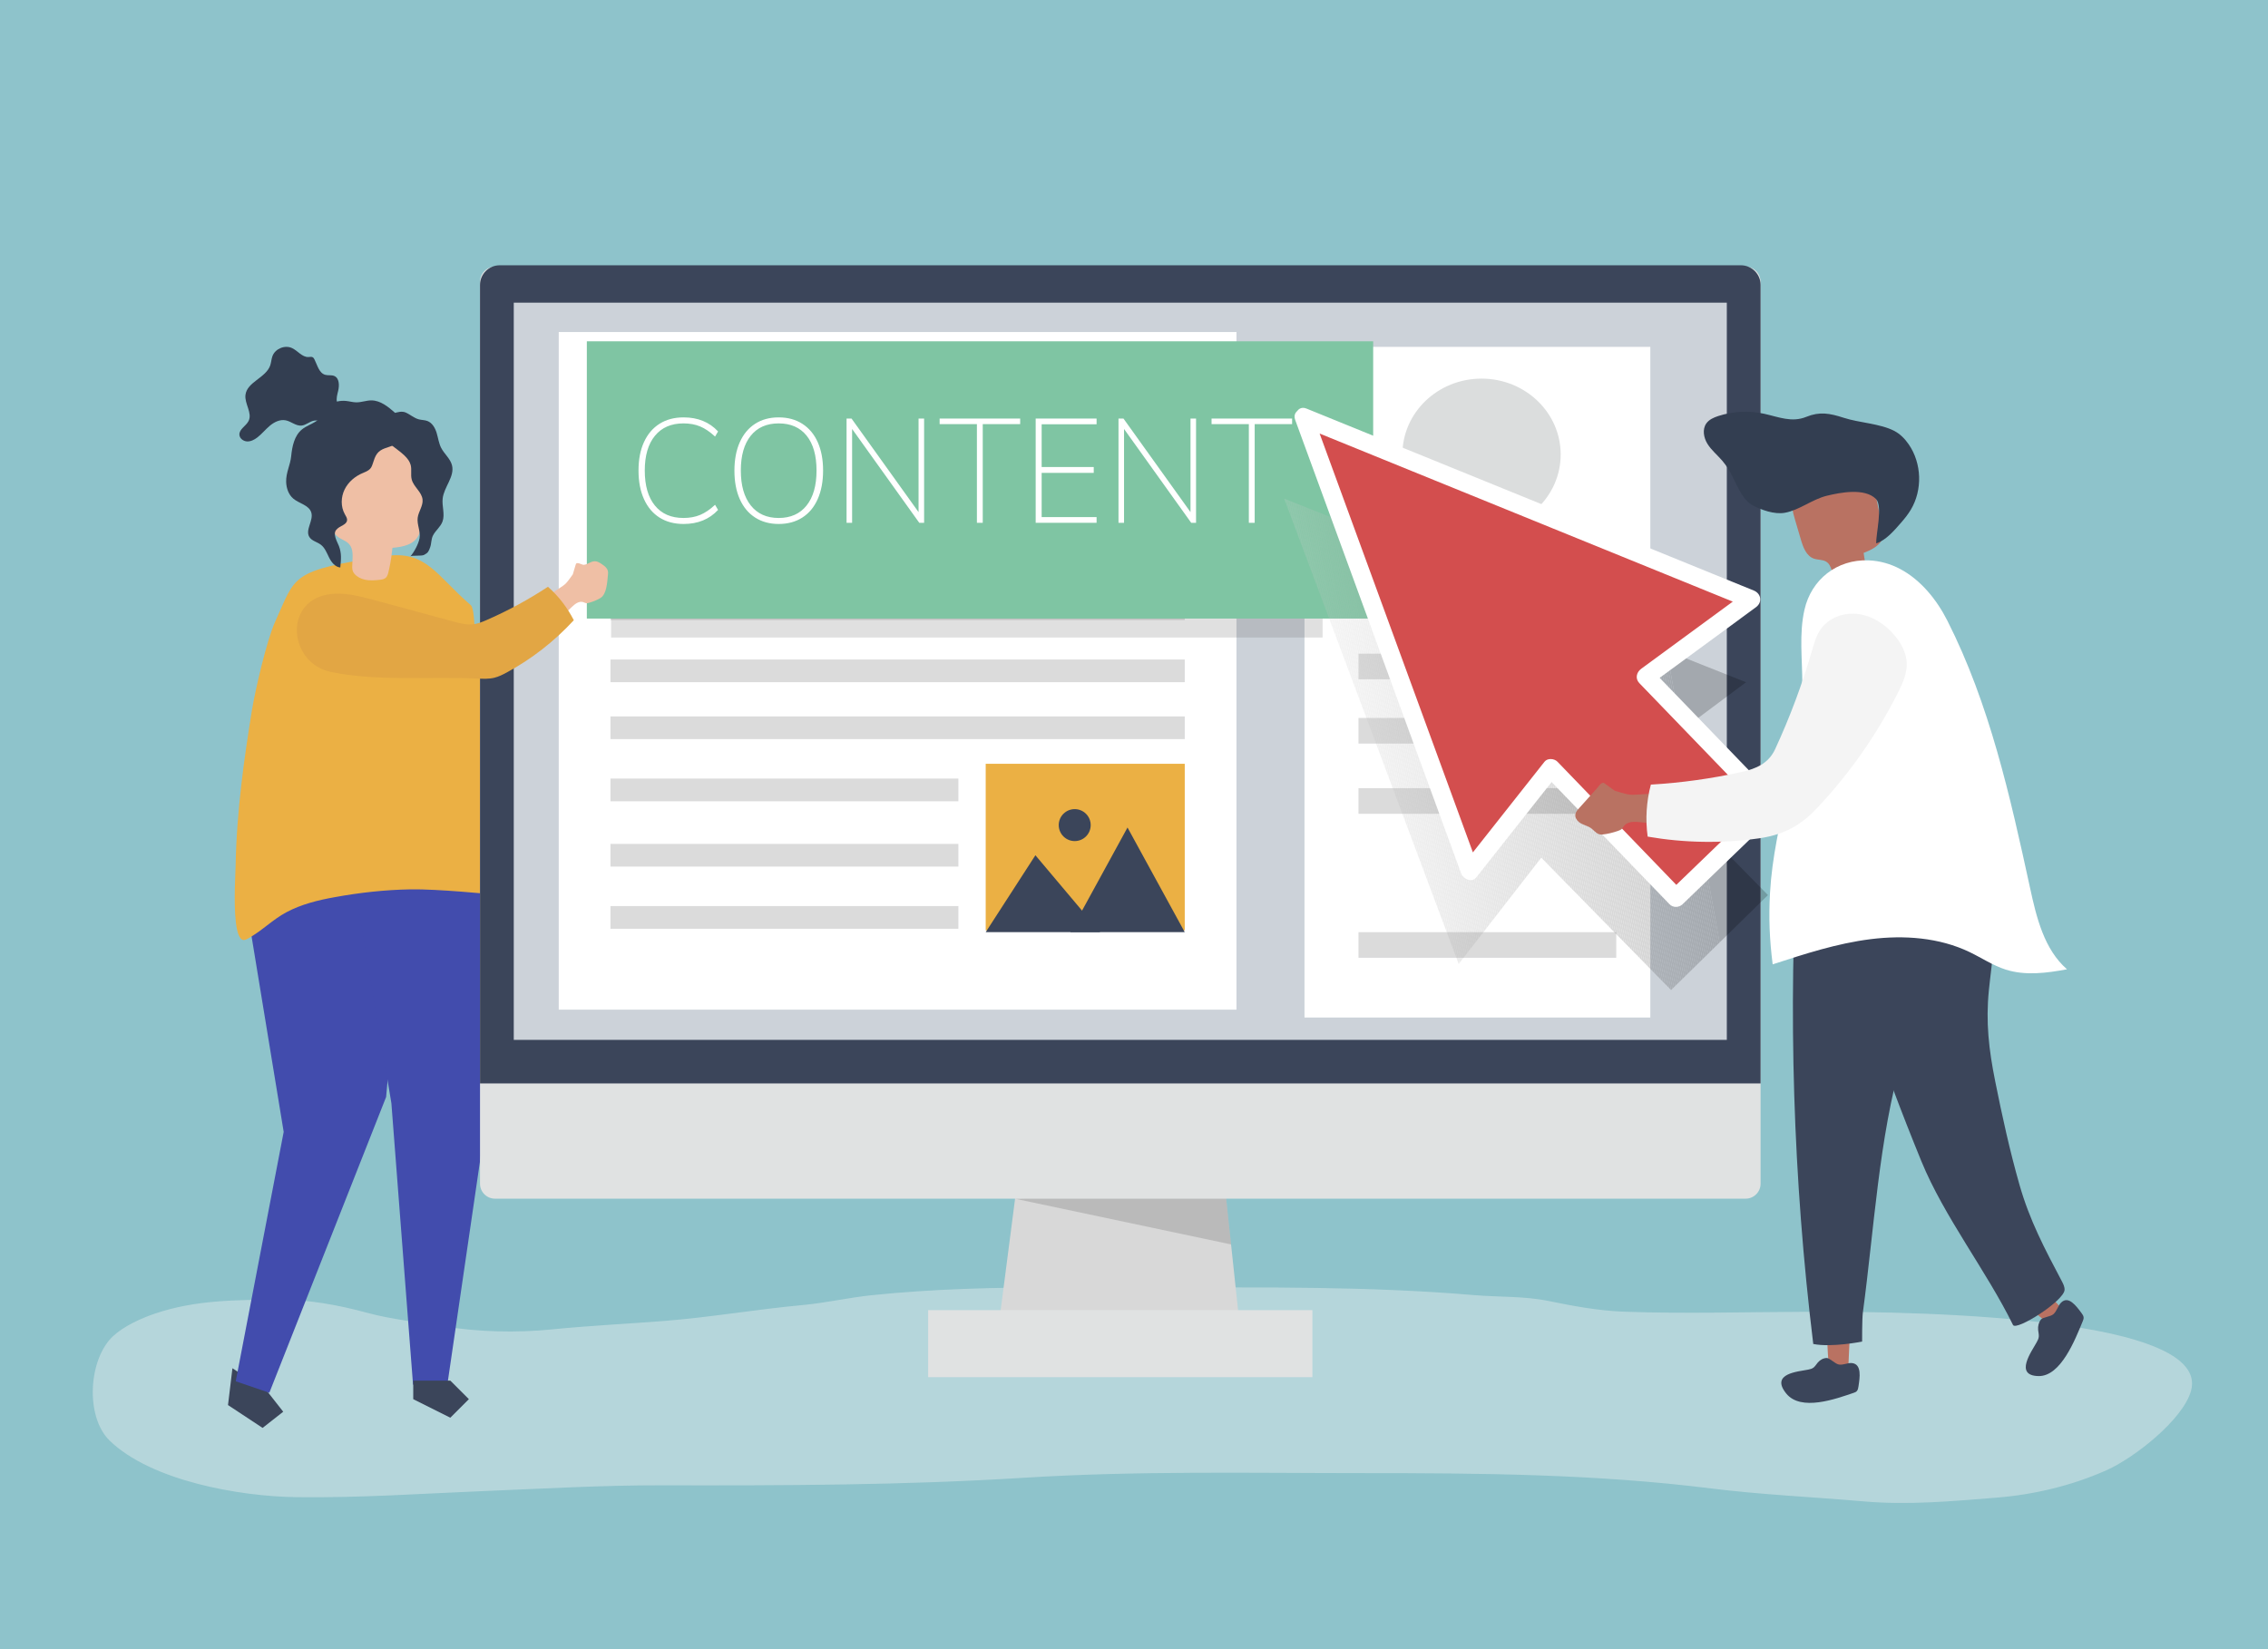 <?xml version="1.0" encoding="utf-8"?>
<!-- Generator: Adobe Illustrator 27.5.0, SVG Export Plug-In . SVG Version: 6.00 Build 0)  -->
<svg version="1.1" xmlns="http://www.w3.org/2000/svg" xmlns:xlink="http://www.w3.org/1999/xlink" x="0px" y="0px"
	 viewBox="0 0 1100 800" style="enable-background:new 0 0 1100 800;" xml:space="preserve">
<g id="Background">
	<rect x="0" style="fill:#8EC3CB;" width="1100" height="800"/>
</g>
<g id="Shadow">
	<g style="opacity:0.4;">
		<path style="fill:#F1F2F2;" d="M512.112,624.459c-29.817,0.083-59.634,0.753-89.398,3.849c-11.223,1.167-22.21,3.735-33.458,4.77
			c-22.468,2.069-44.533,5.927-67.081,7.707c-18.157,1.433-36.39,2.279-54.494,4.098c-16.974,1.705-35.765,1.312-52.608-1.505
			c-12.469-2.085-24.995-3.259-37.255-6.609c-13.714-3.747-28.613-6.426-42.903-6.33c-20.376,0.137-40.219,0.154-59.719,6.77
			c-6.845,2.322-15.225,6.14-20.423,11.014c-11.899,11.158-13.51,38.998-1.629,50.57c20.011,19.477,62.722,27.119,90.772,27.479
			c30.737,0.395,60.597-1.738,91.38-2.993c28.603-1.166,57.135-2.825,85.786-2.766c58.516,0.119,117.04,0,175.451-3.655
			c54.878-3.434,109.894-2.255,164.893-2.255c56.399,0,112.416,0.414,168.407,7.424c24.396,3.054,49.251,4.123,73.769,6.263
			c21.959,1.916,43.06-0.038,64.932-1.809c18.365-1.487,36.61-5.898,53.294-13.354c13.207-5.902,36.752-24.237,40.802-38.325
			c11.354-39.495-160.018-38.546-186.33-38.457c-29.435,0.099-59.104,1.005-88.516-0.044c-12.372-0.441-24.562-2.703-36.637-5.18
			c-12.027-2.468-24.145-1.841-36.342-2.878c-50.863-4.325-101.839-3.693-152.864-3.693
			C545.337,624.549,528.724,624.413,512.112,624.459z"/>
	</g>
</g>
<g id="Object">
	<g>
		<g>
			<g>
				<g>
					<polygon style="fill:#3B455A;" points="111.66,672.657 110.583,681.585 127.363,692.668 137.368,684.817 129.517,674.811 
						112.737,663.728 					"/>
				</g>
				<g>
					<polygon style="fill:#424CAD;" points="120.89,400.324 117.618,427.441 137.591,549.066 114.331,670.06 130.632,675.62 
						187.273,532.134 191.261,488.097 186.29,396.703 					"/>
				</g>
			</g>
			<g>
				<g>
					<polygon style="fill:#424CAD;" points="237.266,408.916 238.594,523.706 216.963,671.711 200.33,671.711 189.825,535.145 
						167.064,398.58 					"/>
				</g>
				<g>
					<polygon style="fill:#3B455A;" points="200.426,669.732 200.426,678.725 218.412,687.718 227.406,678.725 218.412,669.732 
											"/>
				</g>
			</g>
			<g>
				<path style="fill:#EBB044;" d="M113.902,430.873c-0.229,10.473,0.1,24.587,4.123,25.104c0.754,0.097,1.477-0.276,2.136-0.636
					c6.957-3.799,11.88-9.145,18.738-12.815c7.188-3.846,15.411-5.891,23.475-7.321c12.059-2.203,24.384-3.57,36.67-3.784
					c13.34-0.233,39.31,2.391,39.31,2.391c7.498-1.261,14.662-3.843,21.845-6.238c12.34-4.115,24.943-7.741,36.522-13.506
					c3.716-1.85,13.966-7.316,10.303-12.263c-2.774-3.746-12.195-6.254-16.441-8.555c-9.484-5.141-18.601-11.008-26.628-18.056
					c-11.409-10.016-19.828-22.302-25.097-36.141c-2.66-6.985-4.578-14.205-6.162-21.47c-0.858-3.935-1.611-7.891-2.317-11.853
					c-0.401-2.25-0.396-10.762-2.041-12.175c-16.678-14.328-21.584-26.884-41.777-23.757c-46.076,7.133-42.81,9.177-53.09,31.755
					c-4.134,9.079-9.737,33.456-11.318,43.215c-1.915,11.82-3.686,23.664-5.064,35.552c-1.538,13.266-2.595,26.592-2.818,39.94
					C114.246,421.742,114.011,425.897,113.902,430.873z"/>
			</g>
			<g>
				<g>
					<g>
						<g>
							<g>
								<path style="fill:#EFBFA5;" d="M171.208,277.244c0.169,0.397,0.406,0.783,0.733,1.156c1.292,1.472,3.163,2.389,5.056,2.801
									c2.495,0.543,5.088,0.309,7.624,0.013c3.426-0.401,3.45-2.388,4.161-5.421c0.776-3.307,1.166-6.69,1.571-10.057
									c4.906-0.402,10.731-1.475,12.856-6.487c0.669-1.579,0.85-3.346,1.021-5.076c0.708-7.15,1.416-14.299,2.123-21.449
									c0.245-2.473,0.484-5.022-0.135-7.395c-1.087-4.163-4.566-6.904-8.056-8.749c-8.906-4.707-19.713-5.545-28.763-0.844
									c-2.409,1.251-4.728,2.931-6.272,5.36c-2.381,3.745-2.572,8.62-2.674,13.184c-0.094,4.213-0.189,8.425-0.283,12.638
									c-0.109,4.845,0.091,10.452,3.519,13.331c1.82,1.529,4.31,2.007,5.825,3.908c1.898,2.381,1.523,5.722,1.405,8.559
									C170.85,274.337,170.619,275.86,171.208,277.244z"/>
							</g>
						</g>
						<g>
							<path style="fill:#333E51;" d="M198.702,224.274c0.199,0.41,0.36,0.832,0.477,1.268c0.61,2.281-0.092,4.756,0.5,7.041
								c0.938,3.624,4.913,6.049,5.27,9.775c0.291,3.048-1.972,5.762-2.366,8.798c-0.43,3.317,1.475,6.623,0.907,9.887
								c-0.493,2.835-2.595,6.718-4.465,8.884c0.579-0.671,5.342-0.074,6.637-0.741c1.984-1.023,2.253-1.739,2.962-3.678
								c0.703-1.926,0.408-3.895,1.428-5.845c1.251-2.393,3.588-4.048,4.55-6.627c1.313-3.52-0.326-7.451,0.093-11.184
								c0.635-5.65,5.918-10.636,4.529-16.149c-0.815-3.235-3.737-5.476-5.257-8.445c-1.154-2.255-1.454-4.836-2.192-7.258
								c-0.739-2.423-2.131-4.894-4.502-5.784c-1.318-0.494-2.777-0.436-4.139-0.792c-2.353-0.616-4.216-2.405-6.459-3.348
								c-3.207-1.35-9.247,1.557-11.367,4.204c-2.104,2.628-1.313,5.049,0.458,7.635
								C188.714,216.219,196.359,219.45,198.702,224.274z"/>
						</g>
					</g>
					<g>
						<path style="fill:#333E51;" d="M152.988,204.559c-2.075,1.304-4.582,2.172-6.504,3.731c-3.745,3.04-4.792,8.259-5.266,13.059
							c-0.422,4.274-2.57,7.945-2.428,12.441c0.095,3.02,1.151,6.143,3.462,8.089c2.879,2.423,7.622,3.129,8.725,6.727
							c1.198,3.908-3.086,8.412-0.934,11.887c1.188,1.917,3.753,2.371,5.552,3.731c2.007,1.518,2.912,4.035,4.043,6.283
							c1.13,2.248,2.905,4.546,5.41,4.781c0.377-3.809,0.708-6.824-0.67-10.432c-0.803-2.101-3.328-6.053-1.022-8.1
							c1.487-1.732,4.726-2.096,4.973-4.366c0.116-1.065-0.564-2.029-1.088-2.964c-2.027-3.619-1.927-8.239-0.106-11.967
							c1.821-3.727,5.222-6.564,9.076-8.099c4.517-1.799,3.891-2.915,5.46-7.002c1.445-3.761,3.692-4.506,7.255-5.657
							c3.199-1.034,4.254-1.746,5.611-4.572c0.993-2.068,2.21-4.543,1.165-7.006c-0.831-1.958-2.476-3.434-4.07-4.842
							c-3.33-2.941-7.086-6.052-11.529-6.052c-2.467,0-4.86,0.986-7.327,0.949c-1.646-0.025-3.249-0.506-4.886-0.679
							c-2.79-0.295-5.802,0.342-8.187,1.844c-2.406,1.515-2.468,3.278-3.909,5.57C155.088,203.036,154.1,203.86,152.988,204.559z"/>
					</g>
					<g>
						<path style="fill:#333E51;" d="M164.017,189.583c0.622-2.628,0.596-6.112-1.878-7.193c-1.356-0.592-2.954-0.166-4.378-0.564
							c-3.036-0.849-3.816-4.656-5.238-7.47c-0.213-0.421-0.471-0.851-0.887-1.074c-0.595-0.318-1.318-0.126-1.992-0.092
							c-3.093,0.153-5.206-3.042-8.014-4.347c-3.477-1.616-8.135,0.294-9.477,3.886c-0.551,1.476-0.591,3.101-1.116,4.586
							c-2.126,6.018-11.305,7.981-11.991,14.326c-0.464,4.288,3.446,8.71,1.523,12.57c-1.229,2.469-4.628,3.967-4.45,6.719
							c0.114,1.77,1.895,3.099,3.666,3.202c1.771,0.103,3.467-0.751,4.884-1.818c2.249-1.695,4.014-3.951,6.171-5.762
							c2.157-1.811,4.959-3.204,7.721-2.655c2.675,0.532,4.966,2.81,7.682,2.554c2.172-0.205,3.903-2.004,6.05-2.392
							c2.009-0.363,4.003,0.56,6.027,0.829c2.023,0.269,4.596-0.608,4.797-2.64c0.049-0.492-0.053-1.011,0.136-1.469
							c0.528-1.281,2.764-1.044,3.285-2.328c-0.943-1.712-2.481-1.234-3.087-3.425C162.981,193.331,163.626,191.234,164.017,189.583
							z"/>
					</g>
				</g>
			</g>
		</g>
		<g>
			<g>
				<polygon style="fill:#D8D8D8;" points="601.805,647.956 483.897,646.649 495.55,556.53 592.152,557.601 				"/>
			</g>
			<g style="opacity:0.14;">
				<polygon points="492.193,581.471 594.238,577.125 597.073,603.661 				"/>
			</g>
			<g>
				<path style="fill:#E0E2E2;" d="M232.808,136.636v437.569c0,4.012,3.253,7.265,7.265,7.265h606.557
					c4.012,0,7.265-3.253,7.265-7.265V136.636c0-4.012-3.253-7.265-7.265-7.265H240.073
					C236.06,129.371,232.808,132.624,232.808,136.636z"/>
			</g>
			<g>
				<path style="fill:#3B455A;" d="M232.808,138.241V525.55h621.087V138.241c0-5.277-4.278-9.556-9.556-9.556H242.363
					C237.086,128.686,232.808,132.964,232.808,138.241z"/>
			</g>
			<g>
				<rect x="249.181" y="146.824" style="fill:#CCD2D9;" width="588.34" height="357.612"/>
			</g>
			<g>
				<rect x="450.171" y="635.545" style="fill:#E0E2E2;" width="186.361" height="32.506"/>
			</g>
		</g>
		<g>
			<g>
				<g>
					<g>
						<path style="fill:#B97262;" d="M1001.214,635.688c-2.123,2.495-4.245,4.991-6.368,7.486
							c-8.143-6.282-15.888-13.494-23.006-21.424c4.262-2.068,7.233-8.035,12.772-3.43
							C986.404,619.811,1000.794,636.181,1001.214,635.688z"/>
					</g>
					<g>
						<path style="fill:#3B455A;" d="M989.857,640.113c-1.029,1.302-1.521,3.13-1.347,5.006c0.101,1.089,0.416,2.203,0.322,3.26
							c-0.092,1.038-0.568,1.917-1.034,2.765c-2.456,4.466-11.028,16.157,0.907,16.382c10.839,0.204,17.782-17.762,21.466-26.671
							c0.242-0.586,0.484-1.214,0.391-1.902c-0.1-0.736-0.563-1.401-1.016-2.011c-2.523-3.39-6.304-8.617-9.892-5.056
							c-1.531,1.519-2.016,4.109-3.749,5.627C994.485,638.757,990.782,638.942,989.857,640.113z"/>
					</g>
				</g>
				<g>
					<path style="fill:#3B455A;" d="M966.548,438.589c2.072,14.105-0.527,27.914-1.919,41.736
						c-1.563,15.525-0.034,28.73,3.055,44.16c3.38,16.88,7.073,33.723,11.798,50.289c4.923,17.26,12.199,30.974,20.482,46.649
						c0.703,1.33,1.429,2.757,1.375,4.256c-0.192,5.36-23.502,20.129-25.013,17.049c-12.825-26.167-33.407-52.448-44.469-79.491
						c-19.258-47.078-35.801-95.37-49.478-144.476c-1.953-7.01-3.745-15.046-0.269-20.996c2.666-4.563,7.732-6.569,12.526-8.076
						c12.828-4.034,35.978-12.837,48.82-4.286C957.494,394.749,964.226,422.786,966.548,438.589z"/>
				</g>
			</g>
			<g>
				<g>
					<g>
						<path style="fill:#B97262;" d="M896.652,664.995c-3.144-0.063-6.288-0.126-9.432-0.189
							c-1.134-10.726-1.359-21.747-0.668-32.736c4.285,2.072,10.391,0.524,10.932,8.04
							C897.659,642.543,896.031,664.983,896.652,664.995z"/>
					</g>
					<g>
						<path style="fill:#3B455A;" d="M885.982,658.756c-1.588,0.031-3.178,0.843-4.354,2.223c-0.683,0.802-1.239,1.792-2.031,2.416
							c-0.777,0.612-1.702,0.81-2.6,0.994c-4.725,0.971-18.536,1.785-10.682,11.566c7.132,8.883,24.173,2.605,32.785-0.314
							c0.566-0.192,1.161-0.412,1.573-0.943c0.44-0.567,0.588-1.381,0.704-2.15c0.643-4.278,1.71-10.787-3.152-11.328
							c-2.074-0.231-4.185,1.091-6.393,0.696C890.022,661.594,887.41,658.728,885.982,658.756z"/>
					</g>
				</g>
				<g>
					<path style="fill:#3B455A;" d="M944.406,456.93c-3.811,20.586-16.209,36.482-21.973,56.505
						c-11.142,38.707-13.497,83.061-18.924,123.226c-0.416,3.081-0.368,14.134-0.368,14.134s-14.773,2.968-23.699,1.157
						c-9.78-80.018-12.303-161.259-7.515-242.045c0.434-7.325,1.35-15.573,6.529-20.073c3.972-3.452,9.367-3.666,14.348-3.497
						c13.325,0.452,37.865-0.184,47.138,12.25C950.079,412.176,947.334,441.112,944.406,456.93z"/>
				</g>
			</g>
		</g>
		<g>
			<rect x="632.693" y="168.262" style="fill:#FFFFFF;" width="167.724" height="325.327"/>
		</g>
		<g>
			<rect x="270.989" y="161.066" style="fill:#FFFFFF;" width="328.715" height="328.715"/>
		</g>
		<g>
			<ellipse style="fill:#DBDDDD;" cx="718.558" cy="220.478" rx="38.387" ry="36.812"/>
		</g>
		<g>
			<g style="opacity:0.22;">
				<g>
					<rect x="658.876" y="283.029" style="fill:#59595B;" width="125.024" height="12.429"/>
				</g>
				<g>
					<rect x="658.876" y="317.092" style="fill:#59595B;" width="125.024" height="12.429"/>
				</g>
			</g>
			<g style="opacity:0.22;">
				<g>
					<rect x="658.876" y="348.274" style="fill:#59595B;" width="125.024" height="12.429"/>
				</g>
				<g>
					<rect x="658.876" y="382.337" style="fill:#59595B;" width="125.024" height="12.429"/>
				</g>
			</g>
			<g style="opacity:0.22;">
				<g>
					<rect x="658.876" y="452.185" style="fill:#59595B;" width="125.024" height="12.429"/>
				</g>
			</g>
		</g>
		<g>
			<g style="opacity:0.22;">
				<g>
					<rect x="296.08" y="289.763" style="fill:#59595B;" width="278.535" height="11.004"/>
				</g>
				<g>
					<rect x="296.08" y="319.921" style="fill:#59595B;" width="278.535" height="11.004"/>
				</g>
			</g>
			<g style="opacity:0.22;">
				<g>
					<rect x="296.08" y="347.53" style="fill:#59595B;" width="278.535" height="11.004"/>
				</g>
				<g>
					<rect x="296.08" y="377.688" style="fill:#59595B;" width="168.745" height="11.004"/>
				</g>
			</g>
			<g style="opacity:0.22;">
				<g>
					<rect x="296.08" y="409.371" style="fill:#59595B;" width="168.745" height="11.004"/>
				</g>
				<g>
					<rect x="296.08" y="439.529" style="fill:#59595B;" width="168.745" height="11.004"/>
				</g>
			</g>
		</g>
		<g style="opacity:0.19;">
			<rect x="296.388" y="174.751" style="fill:#59595B;" width="345.082" height="134.502"/>
		</g>
		<g>
			<rect x="284.622" y="165.561" style="fill:#7FC5A3;" width="381.378" height="134.502"/>
		</g>
		<g>
			<g>
				<g>
					<g>
						<path style="fill:#B97262;" d="M890.162,282.015c4.955-0.64,9.91-1.28,14.865-1.92c-0.07-3.984-0.459-7.962-1.161-11.884
							c4.099-1.579,8.821-3.905,9.414-8.258c0.187-1.371-0.09-2.758-0.366-4.114c-1.141-5.605-2.281-11.21-3.422-16.815
							c-0.394-1.938-0.812-3.934-1.921-5.572c-1.946-2.874-5.593-4.049-9.029-4.541c-8.769-1.256-18.219,0.916-24.814,6.831
							c-1.755,1.574-3.329,3.451-4.057,5.693c-1.122,3.458-0.095,7.204,0.932,10.691c0.948,3.219,1.896,6.437,2.844,9.656
							c1.09,3.702,2.631,7.901,6.267,9.194c1.931,0.686,4.178,0.402,5.938,1.45C888.756,274.274,888.48,278.817,890.162,282.015z"/>
					</g>
					<g>
						<path style="fill:#333E51;" d="M838.144,227.324c-0.898-1.382-1.862-2.712-2.933-3.954c-2.319-2.691-5.146-4.974-7.036-7.982
							c-1.891-3.008-2.647-7.139-0.571-10.022c1.34-1.861,3.575-2.837,5.754-3.549c7.181-2.347,14.995-2.723,22.369-1.078
							c7.023,1.568,13.349,4.321,20.288,1.492c6.52-2.658,11.312-1.796,18.275,0.458c7.536,2.439,17.564,2.77,24.426,6.326
							c2.865,1.485,5.187,3.869,7.02,6.525c6.352,9.201,6.769,22.134,1.024,31.725c-1.289,2.152-2.849,4.13-4.494,6.023
							c-3.405,3.919-7.473,8.757-12.27,10.314c-0.244-4.326,3.295-18.093-0.135-21.543c-5.443-5.474-17.314-3.156-23.818-1.575
							c-7.095,1.724-13.308,6.969-20.354,8.259c-5.07,0.928-11.645-1.376-16.054-3.881
							C844.193,241.77,841.424,232.367,838.144,227.324z"/>
					</g>
				</g>
			</g>
			<g>
				<path style="fill:#FFFFFF;" d="M921.62,276.028c9.99,5.293,17.727,14.898,22.849,25.011
					c20.502,40.477,30.486,85.325,40.12,129.664c3.126,14.387,6.828,29.818,17.928,39.491c-9.828,1.827-20.147,3.189-29.675,0.165
					c-6.227-1.976-11.722-5.71-17.612-8.534c-14.754-7.073-31.776-8.273-48.01-6.237c-16.234,2.037-31.904,7.138-47.458,12.214
					c-1.544-12.037-1.958-22.678-1.285-34.757c1.9-34.164,15.573-66.663,15.665-101.036c0.033-12.117-1.644-24.422,1.04-36.238
					c3.352-14.755,15.825-24.48,30.964-23.95C911.773,272.018,916.944,273.55,921.62,276.028z"/>
			</g>
		</g>
		<g>
			<rect x="478.076" y="370.508" style="fill:#EBB044;" width="96.538" height="80.799"/>
		</g>
		<g>
			<g>
				<path style="fill:#EFBFA5;" d="M290.131,272.622c-0.252-0.108-0.51-0.197-0.776-0.259c-2.479-0.575-3.999,1.482-6.223,1.629
					c-0.992,0.065-3.468-1.821-3.896-0.142c-0.153,0.621-0.84,2.658-1.407,4.752c-1.036,1.417-2.012,2.89-3.174,4.19
					c-2.94,3.292-12.947,6.376-10.803,12.432c0.415,1.171,0.844,2.37,1.61,3.333c0.626,0.787,1.443,1.372,2.269,1.905
					c0.644,0.416,1.579,1.234,2.272,1.063c0.728-0.18,1.836-1.774,2.397-2.317c1.605-1.55,3.21-3.101,4.815-4.651
					c1.574-1.521,3.568-3.149,5.672-2.465c0.46,0.15,0.895,0.407,1.367,0.489c0.533,0.093,1.066-0.044,1.576-0.197
					c1.869-0.558,3.737-1.292,5.42-2.308c3.007-1.817,3.239-7.682,3.593-10.945c0.088-0.812,0.154-1.658-0.1-2.446
					c-0.412-1.282-1.56-2.128-2.633-2.875C291.476,273.37,290.827,272.921,290.131,272.622z"/>
			</g>
			<g>
				<path style="fill:#E2A644;" d="M231.432,329.16c2.786,0.136,5.612,0.269,8.299-0.384c2.143-0.521,4.133-1.526,6.077-2.577
					c12.054-6.519,23.061-15.1,32.495-25.332c-3.156-6.174-7.444-11.726-12.536-16.233c-9.427,6.214-19.353,11.604-29.653,16.101
					c-2.107,0.92-4.258,1.81-6.544,2.088c-3.293,0.4-6.645-0.493-9.909-1.378c-12.656-3.434-25.312-6.868-37.969-10.302
					c-7.636-2.072-15.561-4.158-23.169-2.678c-21.096,4.104-18.134,33.195,1.812,37.444
					C182.73,330.682,208.704,328.049,231.432,329.16z"/>
			</g>
		</g>
		<g style="opacity:0.2;">
			<g>
				<defs>
					<polygon id="SVGID_1_" points="622.846,241.893 707.473,467.616 747.531,416.054 810.487,480.264 833.978,457.231 
						857.47,434.199 794.514,369.989 846.856,330.956 					"/>
				</defs>
				<clipPath id="SVGID_00000106849572401738329940000008463701709802456247_">
					<use xlink:href="#SVGID_1_"  style="overflow:visible;"/>
				</clipPath>
				<polygon style="clip-path:url(#SVGID_00000106849572401738329940000008463701709802456247_);fill:#FFFFFF;" points="
					622.846,439.004 630.326,480.264 622.846,480.264 				"/>
				<polygon style="clip-path:url(#SVGID_00000106849572401738329940000008463701709802456247_);fill:#FFFFFF;" points="
					622.846,434.508 631.141,480.264 630.326,480.264 622.846,439.004 				"/>
				<polygon style="clip-path:url(#SVGID_00000106849572401738329940000008463701709802456247_);fill:#FEFEFE;" points="
					622.846,430.011 631.956,480.264 631.141,480.264 622.846,434.508 				"/>
				<polygon style="clip-path:url(#SVGID_00000106849572401738329940000008463701709802456247_);fill:#FDFDFD;" points="
					622.846,425.515 632.771,480.264 631.956,480.264 622.846,430.011 				"/>
				<polygon style="clip-path:url(#SVGID_00000106849572401738329940000008463701709802456247_);fill:#FCFCFC;" points="
					622.846,421.018 633.586,480.264 632.771,480.264 622.846,425.515 				"/>
				<polygon style="clip-path:url(#SVGID_00000106849572401738329940000008463701709802456247_);fill:#FBFBFB;" points="
					622.846,416.522 634.401,480.264 633.586,480.264 622.846,421.018 				"/>
				<polygon style="clip-path:url(#SVGID_00000106849572401738329940000008463701709802456247_);fill:#FBFBFB;" points="
					622.846,412.025 635.216,480.264 634.401,480.264 622.846,416.522 				"/>
				<polygon style="clip-path:url(#SVGID_00000106849572401738329940000008463701709802456247_);fill:#FAFAFA;" points="
					622.846,407.529 636.032,480.264 635.216,480.264 622.846,412.025 				"/>
				<polygon style="clip-path:url(#SVGID_00000106849572401738329940000008463701709802456247_);fill:#F9F9F9;" points="
					622.846,403.032 636.847,480.264 636.032,480.264 622.846,407.529 				"/>
				<polygon style="clip-path:url(#SVGID_00000106849572401738329940000008463701709802456247_);fill:#F8F8F8;" points="
					622.846,398.536 637.662,480.264 636.847,480.264 622.846,403.032 				"/>
				<polygon style="clip-path:url(#SVGID_00000106849572401738329940000008463701709802456247_);fill:#F7F7F7;" points="
					622.846,394.039 638.477,480.264 637.662,480.264 622.846,398.536 				"/>
				<polygon style="clip-path:url(#SVGID_00000106849572401738329940000008463701709802456247_);fill:#F6F6F6;" points="
					622.846,389.543 639.292,480.264 638.477,480.264 622.846,394.039 				"/>
				<polygon style="clip-path:url(#SVGID_00000106849572401738329940000008463701709802456247_);fill:#F5F5F5;" points="
					622.846,385.046 640.107,480.264 639.292,480.264 622.846,389.543 				"/>
				<polygon style="clip-path:url(#SVGID_00000106849572401738329940000008463701709802456247_);fill:#F4F4F4;" points="
					622.846,380.549 640.923,480.264 640.107,480.264 622.846,385.046 				"/>
				<polygon style="clip-path:url(#SVGID_00000106849572401738329940000008463701709802456247_);fill:#F3F3F3;" points="
					622.846,376.053 641.738,480.264 640.923,480.264 622.846,380.549 				"/>
				<polygon style="clip-path:url(#SVGID_00000106849572401738329940000008463701709802456247_);fill:#F2F2F2;" points="
					622.846,371.556 642.553,480.264 641.738,480.264 622.846,376.053 				"/>
				<polygon style="clip-path:url(#SVGID_00000106849572401738329940000008463701709802456247_);fill:#F1F1F1;" points="
					622.846,367.06 643.368,480.264 642.553,480.264 622.846,371.556 				"/>
				<polygon style="clip-path:url(#SVGID_00000106849572401738329940000008463701709802456247_);fill:#F0F0F0;" points="
					622.846,362.563 644.183,480.264 643.368,480.264 622.846,367.06 				"/>
				<polygon style="clip-path:url(#SVGID_00000106849572401738329940000008463701709802456247_);fill:#EFEFEF;" points="
					622.846,358.067 644.998,480.264 644.183,480.264 622.846,362.563 				"/>
				<polygon style="clip-path:url(#SVGID_00000106849572401738329940000008463701709802456247_);fill:#EEEEEE;" points="
					622.846,353.57 645.813,480.264 644.998,480.264 622.846,358.067 				"/>
				<polygon style="clip-path:url(#SVGID_00000106849572401738329940000008463701709802456247_);fill:#EDEDED;" points="
					622.846,349.074 646.629,480.264 645.813,480.264 622.846,353.57 				"/>
				<polygon style="clip-path:url(#SVGID_00000106849572401738329940000008463701709802456247_);fill:#ECECEC;" points="
					622.846,344.577 647.444,480.264 646.629,480.264 622.846,349.074 				"/>
				<polygon style="clip-path:url(#SVGID_00000106849572401738329940000008463701709802456247_);fill:#EBEBEB;" points="
					622.846,340.081 648.259,480.264 647.444,480.264 622.846,344.577 				"/>
				<polygon style="clip-path:url(#SVGID_00000106849572401738329940000008463701709802456247_);fill:#EBEBEB;" points="
					622.846,335.584 649.074,480.264 648.259,480.264 622.846,340.081 				"/>
				<polygon style="clip-path:url(#SVGID_00000106849572401738329940000008463701709802456247_);fill:#EAEAEA;" points="
					622.846,331.088 649.889,480.264 649.074,480.264 622.846,335.584 				"/>
				<polygon style="clip-path:url(#SVGID_00000106849572401738329940000008463701709802456247_);fill:#E9E9E9;" points="
					622.846,326.591 650.704,480.264 649.889,480.264 622.846,331.088 				"/>
				<polygon style="clip-path:url(#SVGID_00000106849572401738329940000008463701709802456247_);fill:#E8E8E8;" points="
					622.846,322.095 651.52,480.264 650.704,480.264 622.846,326.591 				"/>
				<polygon style="clip-path:url(#SVGID_00000106849572401738329940000008463701709802456247_);fill:#E7E7E7;" points="
					622.846,317.598 652.335,480.264 651.52,480.264 622.846,322.095 				"/>
				<polygon style="clip-path:url(#SVGID_00000106849572401738329940000008463701709802456247_);fill:#E6E6E6;" points="
					622.846,313.102 653.15,480.264 652.335,480.264 622.846,317.598 				"/>
				<polygon style="clip-path:url(#SVGID_00000106849572401738329940000008463701709802456247_);fill:#E5E5E5;" points="
					622.846,308.605 653.965,480.264 653.15,480.264 622.846,313.102 				"/>
				<polygon style="clip-path:url(#SVGID_00000106849572401738329940000008463701709802456247_);fill:#E4E4E4;" points="
					622.846,304.108 654.78,480.264 653.965,480.264 622.846,308.605 				"/>
				<polygon style="clip-path:url(#SVGID_00000106849572401738329940000008463701709802456247_);fill:#E3E3E3;" points="
					622.846,299.612 655.595,480.264 654.78,480.264 622.846,304.108 				"/>
				<polygon style="clip-path:url(#SVGID_00000106849572401738329940000008463701709802456247_);fill:#E2E2E2;" points="
					622.846,295.115 656.411,480.264 655.595,480.264 622.846,299.612 				"/>
				<polygon style="clip-path:url(#SVGID_00000106849572401738329940000008463701709802456247_);fill:#E1E1E1;" points="
					622.846,290.619 657.226,480.264 656.411,480.264 622.846,295.115 				"/>
				<polygon style="clip-path:url(#SVGID_00000106849572401738329940000008463701709802456247_);fill:#E0E0E0;" points="
					622.846,286.122 658.041,480.264 657.226,480.264 622.846,290.619 				"/>
				<polygon style="clip-path:url(#SVGID_00000106849572401738329940000008463701709802456247_);fill:#DFDFDF;" points="
					622.846,281.626 658.856,480.264 658.041,480.264 622.846,286.122 				"/>
				<polygon style="clip-path:url(#SVGID_00000106849572401738329940000008463701709802456247_);fill:#DEDEDE;" points="
					622.846,277.129 659.671,480.264 658.856,480.264 622.846,281.626 				"/>
				<polygon style="clip-path:url(#SVGID_00000106849572401738329940000008463701709802456247_);fill:#DDDDDD;" points="
					622.846,272.633 660.486,480.264 659.671,480.264 622.846,277.129 				"/>
				<polygon style="clip-path:url(#SVGID_00000106849572401738329940000008463701709802456247_);fill:#DCDCDC;" points="
					622.846,268.136 661.301,480.264 660.486,480.264 622.846,272.633 				"/>
				<polygon style="clip-path:url(#SVGID_00000106849572401738329940000008463701709802456247_);fill:#DBDBDB;" points="
					622.846,263.64 662.117,480.264 661.301,480.264 622.846,268.136 				"/>
				<polygon style="clip-path:url(#SVGID_00000106849572401738329940000008463701709802456247_);fill:#DADADA;" points="
					622.846,259.143 662.932,480.264 662.117,480.264 622.846,263.64 				"/>
				<polygon style="clip-path:url(#SVGID_00000106849572401738329940000008463701709802456247_);fill:#D9D9D9;" points="
					622.846,254.647 663.747,480.264 662.932,480.264 622.846,259.143 				"/>
				<polygon style="clip-path:url(#SVGID_00000106849572401738329940000008463701709802456247_);fill:#D8D8D8;" points="
					622.846,250.15 664.562,480.264 663.747,480.264 622.846,254.647 				"/>
				<polygon style="clip-path:url(#SVGID_00000106849572401738329940000008463701709802456247_);fill:#D7D7D7;" points="
					622.846,245.654 665.377,480.264 664.562,480.264 622.846,250.15 				"/>
				<polygon style="clip-path:url(#SVGID_00000106849572401738329940000008463701709802456247_);fill:#D6D6D6;" points="
					622.979,241.893 666.192,480.264 665.377,480.264 622.846,245.654 622.846,241.893 				"/>
				<polygon style="clip-path:url(#SVGID_00000106849572401738329940000008463701709802456247_);fill:#D5D5D5;" points="
					623.794,241.893 667.008,480.264 666.192,480.264 622.979,241.893 				"/>
				<polygon style="clip-path:url(#SVGID_00000106849572401738329940000008463701709802456247_);fill:#D4D4D4;" points="
					624.61,241.893 667.823,480.264 667.008,480.264 623.794,241.893 				"/>
				<polygon style="clip-path:url(#SVGID_00000106849572401738329940000008463701709802456247_);fill:#D3D3D3;" points="
					625.425,241.893 668.638,480.264 667.823,480.264 624.61,241.893 				"/>
				<polygon style="clip-path:url(#SVGID_00000106849572401738329940000008463701709802456247_);fill:#D2D2D2;" points="
					626.24,241.893 669.453,480.264 668.638,480.264 625.425,241.893 				"/>
				<polygon style="clip-path:url(#SVGID_00000106849572401738329940000008463701709802456247_);fill:#D1D1D1;" points="
					627.055,241.893 670.268,480.264 669.453,480.264 626.24,241.893 				"/>
				<polygon style="clip-path:url(#SVGID_00000106849572401738329940000008463701709802456247_);fill:#D0D0D0;" points="
					627.87,241.893 671.083,480.264 670.268,480.264 627.055,241.893 				"/>
				<polygon style="clip-path:url(#SVGID_00000106849572401738329940000008463701709802456247_);fill:#CFCFCF;" points="
					628.685,241.893 671.898,480.264 671.083,480.264 627.87,241.893 				"/>
				<polygon style="clip-path:url(#SVGID_00000106849572401738329940000008463701709802456247_);fill:#CECECE;" points="
					629.501,241.893 672.714,480.264 671.898,480.264 628.685,241.893 				"/>
				<polygon style="clip-path:url(#SVGID_00000106849572401738329940000008463701709802456247_);fill:#CDCDCD;" points="
					630.316,241.893 673.529,480.264 672.714,480.264 629.501,241.893 				"/>
				<polygon style="clip-path:url(#SVGID_00000106849572401738329940000008463701709802456247_);fill:#CCCCCC;" points="
					631.131,241.893 674.344,480.264 673.529,480.264 630.316,241.893 				"/>
				<polygon style="clip-path:url(#SVGID_00000106849572401738329940000008463701709802456247_);fill:#CBCBCB;" points="
					631.946,241.893 675.159,480.264 674.344,480.264 631.131,241.893 				"/>
				<polygon style="clip-path:url(#SVGID_00000106849572401738329940000008463701709802456247_);fill:#CACACA;" points="
					632.761,241.893 675.974,480.264 675.159,480.264 631.946,241.893 				"/>
				<polygon style="clip-path:url(#SVGID_00000106849572401738329940000008463701709802456247_);fill:#C9C9C9;" points="
					633.576,241.893 676.789,480.264 675.974,480.264 632.761,241.893 				"/>
				<polygon style="clip-path:url(#SVGID_00000106849572401738329940000008463701709802456247_);fill:#C8C8C8;" points="
					634.392,241.893 677.604,480.264 676.789,480.264 633.576,241.893 				"/>
				<polygon style="clip-path:url(#SVGID_00000106849572401738329940000008463701709802456247_);fill:#C7C7C7;" points="
					635.207,241.893 678.42,480.264 677.604,480.264 634.392,241.893 				"/>
				<polygon style="clip-path:url(#SVGID_00000106849572401738329940000008463701709802456247_);fill:#C6C6C6;" points="
					636.022,241.893 679.235,480.264 678.42,480.264 635.207,241.893 				"/>
				<polygon style="clip-path:url(#SVGID_00000106849572401738329940000008463701709802456247_);fill:#C5C5C5;" points="
					636.837,241.893 680.05,480.264 679.235,480.264 636.022,241.893 				"/>
				<polygon style="clip-path:url(#SVGID_00000106849572401738329940000008463701709802456247_);fill:#C4C4C4;" points="
					637.652,241.893 680.865,480.264 680.05,480.264 636.837,241.893 				"/>
				<polygon style="clip-path:url(#SVGID_00000106849572401738329940000008463701709802456247_);fill:#C3C3C3;" points="
					638.467,241.893 681.68,480.264 680.865,480.264 637.652,241.893 				"/>
				<polygon style="clip-path:url(#SVGID_00000106849572401738329940000008463701709802456247_);fill:#C2C2C2;" points="
					639.282,241.893 682.495,480.264 681.68,480.264 638.467,241.893 				"/>
				<polygon style="clip-path:url(#SVGID_00000106849572401738329940000008463701709802456247_);fill:#C1C1C1;" points="
					640.098,241.893 683.311,480.264 682.495,480.264 639.282,241.893 				"/>
				<polygon style="clip-path:url(#SVGID_00000106849572401738329940000008463701709802456247_);fill:#C0C0C0;" points="
					640.913,241.893 684.126,480.264 683.311,480.264 640.098,241.893 				"/>
				<polygon style="clip-path:url(#SVGID_00000106849572401738329940000008463701709802456247_);fill:#BFBFBF;" points="
					641.728,241.893 684.941,480.264 684.126,480.264 640.913,241.893 				"/>
				<polygon style="clip-path:url(#SVGID_00000106849572401738329940000008463701709802456247_);fill:#BEBEBE;" points="
					642.543,241.893 685.756,480.264 684.941,480.264 641.728,241.893 				"/>
				<polygon style="clip-path:url(#SVGID_00000106849572401738329940000008463701709802456247_);fill:#BDBDBD;" points="
					643.358,241.893 686.571,480.264 685.756,480.264 642.543,241.893 				"/>
				<polygon style="clip-path:url(#SVGID_00000106849572401738329940000008463701709802456247_);fill:#BCBCBC;" points="
					644.173,241.893 687.386,480.264 686.571,480.264 643.358,241.893 				"/>
				<polygon style="clip-path:url(#SVGID_00000106849572401738329940000008463701709802456247_);fill:#BCBCBC;" points="
					644.989,241.893 688.201,480.264 687.386,480.264 644.173,241.893 				"/>
				<polygon style="clip-path:url(#SVGID_00000106849572401738329940000008463701709802456247_);fill:#BBBBBB;" points="
					645.804,241.893 689.017,480.264 688.201,480.264 644.989,241.893 				"/>
				<polygon style="clip-path:url(#SVGID_00000106849572401738329940000008463701709802456247_);fill:#BABABA;" points="
					646.619,241.893 689.832,480.264 689.017,480.264 645.804,241.893 				"/>
				<polygon style="clip-path:url(#SVGID_00000106849572401738329940000008463701709802456247_);fill:#B9B9B9;" points="
					647.434,241.893 690.647,480.264 689.832,480.264 646.619,241.893 				"/>
				<polygon style="clip-path:url(#SVGID_00000106849572401738329940000008463701709802456247_);fill:#B8B8B8;" points="
					648.249,241.893 691.462,480.264 690.647,480.264 647.434,241.893 				"/>
				<polygon style="clip-path:url(#SVGID_00000106849572401738329940000008463701709802456247_);fill:#B7B7B7;" points="
					649.064,241.893 692.277,480.264 691.462,480.264 648.249,241.893 				"/>
				<polygon style="clip-path:url(#SVGID_00000106849572401738329940000008463701709802456247_);fill:#B6B6B6;" points="
					649.88,241.893 693.092,480.264 692.277,480.264 649.064,241.893 				"/>
				<polygon style="clip-path:url(#SVGID_00000106849572401738329940000008463701709802456247_);fill:#B5B5B5;" points="
					650.695,241.893 693.908,480.264 693.092,480.264 649.88,241.893 				"/>
				<polygon style="clip-path:url(#SVGID_00000106849572401738329940000008463701709802456247_);fill:#B4B4B4;" points="
					651.51,241.893 694.723,480.264 693.908,480.264 650.695,241.893 				"/>
				<polygon style="clip-path:url(#SVGID_00000106849572401738329940000008463701709802456247_);fill:#B3B3B3;" points="
					652.325,241.893 695.538,480.264 694.723,480.264 651.51,241.893 				"/>
				<polygon style="clip-path:url(#SVGID_00000106849572401738329940000008463701709802456247_);fill:#B2B2B2;" points="
					653.14,241.893 696.353,480.264 695.538,480.264 652.325,241.893 				"/>
				<polygon style="clip-path:url(#SVGID_00000106849572401738329940000008463701709802456247_);fill:#B1B1B1;" points="
					653.955,241.893 697.168,480.264 696.353,480.264 653.14,241.893 				"/>
				<polygon style="clip-path:url(#SVGID_00000106849572401738329940000008463701709802456247_);fill:#B0B0B0;" points="
					654.77,241.893 697.983,480.264 697.168,480.264 653.955,241.893 				"/>
				<polygon style="clip-path:url(#SVGID_00000106849572401738329940000008463701709802456247_);fill:#AFAFAF;" points="
					655.586,241.893 698.799,480.264 697.983,480.264 654.77,241.893 				"/>
				<polygon style="clip-path:url(#SVGID_00000106849572401738329940000008463701709802456247_);fill:#AEAEAE;" points="
					656.401,241.893 699.614,480.264 698.799,480.264 655.586,241.893 				"/>
				<polygon style="clip-path:url(#SVGID_00000106849572401738329940000008463701709802456247_);fill:#ADADAD;" points="
					657.216,241.893 700.429,480.264 699.614,480.264 656.401,241.893 				"/>
				<polygon style="clip-path:url(#SVGID_00000106849572401738329940000008463701709802456247_);fill:#ACACAC;" points="
					658.031,241.893 701.244,480.264 700.429,480.264 657.216,241.893 				"/>
				<polygon style="clip-path:url(#SVGID_00000106849572401738329940000008463701709802456247_);fill:#ABABAB;" points="
					658.846,241.893 702.059,480.264 701.244,480.264 658.031,241.893 				"/>
				<polygon style="clip-path:url(#SVGID_00000106849572401738329940000008463701709802456247_);fill:#AAAAAA;" points="
					659.661,241.893 702.874,480.264 702.059,480.264 658.846,241.893 				"/>
				<polygon style="clip-path:url(#SVGID_00000106849572401738329940000008463701709802456247_);fill:#A9A9A9;" points="
					660.477,241.893 703.689,480.264 702.874,480.264 659.661,241.893 				"/>
				<polygon style="clip-path:url(#SVGID_00000106849572401738329940000008463701709802456247_);fill:#A8A8A8;" points="
					661.292,241.893 704.505,480.264 703.689,480.264 660.477,241.893 				"/>
				<polygon style="clip-path:url(#SVGID_00000106849572401738329940000008463701709802456247_);fill:#A7A7A7;" points="
					662.107,241.893 705.32,480.264 704.505,480.264 661.292,241.893 				"/>
				<polygon style="clip-path:url(#SVGID_00000106849572401738329940000008463701709802456247_);fill:#A6A6A6;" points="
					662.922,241.893 706.135,480.264 705.32,480.264 662.107,241.893 				"/>
				<polygon style="clip-path:url(#SVGID_00000106849572401738329940000008463701709802456247_);fill:#A5A5A5;" points="
					663.737,241.893 706.95,480.264 706.135,480.264 662.922,241.893 				"/>
				<polygon style="clip-path:url(#SVGID_00000106849572401738329940000008463701709802456247_);fill:#A4A4A4;" points="
					664.552,241.893 707.765,480.264 706.95,480.264 663.737,241.893 				"/>
				<polygon style="clip-path:url(#SVGID_00000106849572401738329940000008463701709802456247_);fill:#A3A3A3;" points="
					665.367,241.893 708.58,480.264 707.765,480.264 664.552,241.893 				"/>
				<polygon style="clip-path:url(#SVGID_00000106849572401738329940000008463701709802456247_);fill:#A2A2A2;" points="
					666.182,241.893 709.396,480.264 708.58,480.264 665.367,241.893 				"/>
				<polygon style="clip-path:url(#SVGID_00000106849572401738329940000008463701709802456247_);fill:#A1A1A1;" points="
					666.998,241.893 710.211,480.264 709.396,480.264 666.182,241.893 				"/>
				<polygon style="clip-path:url(#SVGID_00000106849572401738329940000008463701709802456247_);fill:#A0A0A0;" points="
					667.813,241.893 711.026,480.264 710.211,480.264 666.998,241.893 				"/>
				<polygon style="clip-path:url(#SVGID_00000106849572401738329940000008463701709802456247_);fill:#9E9E9E;" points="
					668.628,241.893 711.841,480.264 711.026,480.264 667.813,241.893 				"/>
				<polygon style="clip-path:url(#SVGID_00000106849572401738329940000008463701709802456247_);fill:#9D9D9D;" points="
					669.443,241.893 712.656,480.264 711.841,480.264 668.628,241.893 				"/>
				<polygon style="clip-path:url(#SVGID_00000106849572401738329940000008463701709802456247_);fill:#9C9C9C;" points="
					670.258,241.893 713.471,480.264 712.656,480.264 669.443,241.893 				"/>
				<polygon style="clip-path:url(#SVGID_00000106849572401738329940000008463701709802456247_);fill:#9B9B9B;" points="
					671.073,241.893 714.286,480.264 713.471,480.264 670.258,241.893 				"/>
				<polygon style="clip-path:url(#SVGID_00000106849572401738329940000008463701709802456247_);fill:#9A9A9A;" points="
					671.889,241.893 715.102,480.264 714.286,480.264 671.073,241.893 				"/>
				<polygon style="clip-path:url(#SVGID_00000106849572401738329940000008463701709802456247_);fill:#999999;" points="
					672.704,241.893 715.917,480.264 715.102,480.264 671.889,241.893 				"/>
				<polygon style="clip-path:url(#SVGID_00000106849572401738329940000008463701709802456247_);fill:#989898;" points="
					673.519,241.893 716.732,480.264 715.917,480.264 672.704,241.893 				"/>
				<polygon style="clip-path:url(#SVGID_00000106849572401738329940000008463701709802456247_);fill:#979797;" points="
					674.334,241.893 717.547,480.264 716.732,480.264 673.519,241.893 				"/>
				<polygon style="clip-path:url(#SVGID_00000106849572401738329940000008463701709802456247_);fill:#969696;" points="
					675.149,241.893 718.362,480.264 717.547,480.264 674.334,241.893 				"/>
				<polygon style="clip-path:url(#SVGID_00000106849572401738329940000008463701709802456247_);fill:#959595;" points="
					675.964,241.893 719.177,480.264 718.362,480.264 675.149,241.893 				"/>
				<polygon style="clip-path:url(#SVGID_00000106849572401738329940000008463701709802456247_);fill:#949494;" points="
					676.78,241.893 719.992,480.264 719.177,480.264 675.964,241.893 				"/>
				<polygon style="clip-path:url(#SVGID_00000106849572401738329940000008463701709802456247_);fill:#939393;" points="
					677.595,241.893 720.808,480.264 719.992,480.264 676.78,241.893 				"/>
				<polygon style="clip-path:url(#SVGID_00000106849572401738329940000008463701709802456247_);fill:#929292;" points="
					678.41,241.893 721.623,480.264 720.808,480.264 677.595,241.893 				"/>
				<polygon style="clip-path:url(#SVGID_00000106849572401738329940000008463701709802456247_);fill:#919191;" points="
					679.225,241.893 722.438,480.264 721.623,480.264 678.41,241.893 				"/>
				<polygon style="clip-path:url(#SVGID_00000106849572401738329940000008463701709802456247_);fill:#909090;" points="
					680.04,241.893 723.253,480.264 722.438,480.264 679.225,241.893 				"/>
				<polygon style="clip-path:url(#SVGID_00000106849572401738329940000008463701709802456247_);fill:#8F8F8F;" points="
					680.855,241.893 724.068,480.264 723.253,480.264 680.04,241.893 				"/>
				<polygon style="clip-path:url(#SVGID_00000106849572401738329940000008463701709802456247_);fill:#8E8E8E;" points="
					681.67,241.893 724.883,480.264 724.068,480.264 680.855,241.893 				"/>
				<polygon style="clip-path:url(#SVGID_00000106849572401738329940000008463701709802456247_);fill:#8D8D8D;" points="
					682.486,241.893 725.699,480.264 724.883,480.264 681.67,241.893 				"/>
				<polygon style="clip-path:url(#SVGID_00000106849572401738329940000008463701709802456247_);fill:#8C8C8C;" points="
					683.301,241.893 726.514,480.264 725.699,480.264 682.486,241.893 				"/>
				<polygon style="clip-path:url(#SVGID_00000106849572401738329940000008463701709802456247_);fill:#8B8B8B;" points="
					684.116,241.893 727.329,480.264 726.514,480.264 683.301,241.893 				"/>
				<polygon style="clip-path:url(#SVGID_00000106849572401738329940000008463701709802456247_);fill:#8A8A8A;" points="
					684.931,241.893 728.144,480.264 727.329,480.264 684.116,241.893 				"/>
				<polygon style="clip-path:url(#SVGID_00000106849572401738329940000008463701709802456247_);fill:#898989;" points="
					685.746,241.893 728.959,480.264 728.144,480.264 684.931,241.893 				"/>
				<polygon style="clip-path:url(#SVGID_00000106849572401738329940000008463701709802456247_);fill:#888888;" points="
					686.561,241.893 729.774,480.264 728.959,480.264 685.746,241.893 				"/>
				<polygon style="clip-path:url(#SVGID_00000106849572401738329940000008463701709802456247_);fill:#878787;" points="
					687.377,241.893 730.589,480.264 729.774,480.264 686.561,241.893 				"/>
				<polygon style="clip-path:url(#SVGID_00000106849572401738329940000008463701709802456247_);fill:#868686;" points="
					688.192,241.893 731.405,480.264 730.589,480.264 687.377,241.893 				"/>
				<polygon style="clip-path:url(#SVGID_00000106849572401738329940000008463701709802456247_);fill:#858585;" points="
					689.007,241.893 732.22,480.264 731.405,480.264 688.192,241.893 				"/>
				<polygon style="clip-path:url(#SVGID_00000106849572401738329940000008463701709802456247_);fill:#848484;" points="
					689.822,241.893 733.035,480.264 732.22,480.264 689.007,241.893 				"/>
				<polygon style="clip-path:url(#SVGID_00000106849572401738329940000008463701709802456247_);fill:#838383;" points="
					690.637,241.893 733.85,480.264 733.035,480.264 689.822,241.893 				"/>
				<polygon style="clip-path:url(#SVGID_00000106849572401738329940000008463701709802456247_);fill:#828282;" points="
					691.452,241.893 734.665,480.264 733.85,480.264 690.637,241.893 				"/>
				<polygon style="clip-path:url(#SVGID_00000106849572401738329940000008463701709802456247_);fill:#818181;" points="
					692.268,241.893 735.48,480.264 734.665,480.264 691.452,241.893 				"/>
				<polygon style="clip-path:url(#SVGID_00000106849572401738329940000008463701709802456247_);fill:#808080;" points="
					693.083,241.893 736.296,480.264 735.48,480.264 692.268,241.893 				"/>
				<polygon style="clip-path:url(#SVGID_00000106849572401738329940000008463701709802456247_);fill:#7F7F7F;" points="
					693.898,241.893 737.111,480.264 736.296,480.264 693.083,241.893 				"/>
				<polygon style="clip-path:url(#SVGID_00000106849572401738329940000008463701709802456247_);fill:#7E7E7E;" points="
					694.713,241.893 737.926,480.264 737.111,480.264 693.898,241.893 				"/>
				<polygon style="clip-path:url(#SVGID_00000106849572401738329940000008463701709802456247_);fill:#7D7D7D;" points="
					695.528,241.893 738.741,480.264 737.926,480.264 694.713,241.893 				"/>
				<polygon style="clip-path:url(#SVGID_00000106849572401738329940000008463701709802456247_);fill:#7C7C7C;" points="
					696.343,241.893 739.556,480.264 738.741,480.264 695.528,241.893 				"/>
				<polygon style="clip-path:url(#SVGID_00000106849572401738329940000008463701709802456247_);fill:#7B7B7B;" points="
					697.158,241.893 740.371,480.264 739.556,480.264 696.343,241.893 				"/>
				<polygon style="clip-path:url(#SVGID_00000106849572401738329940000008463701709802456247_);fill:#7A7A7A;" points="
					697.974,241.893 741.187,480.264 740.371,480.264 697.158,241.893 				"/>
				<polygon style="clip-path:url(#SVGID_00000106849572401738329940000008463701709802456247_);fill:#797979;" points="
					698.789,241.893 742.002,480.264 741.187,480.264 697.974,241.893 				"/>
				<polygon style="clip-path:url(#SVGID_00000106849572401738329940000008463701709802456247_);fill:#787878;" points="
					699.604,241.893 742.817,480.264 742.002,480.264 698.789,241.893 				"/>
				<polygon style="clip-path:url(#SVGID_00000106849572401738329940000008463701709802456247_);fill:#777777;" points="
					700.419,241.893 743.632,480.264 742.817,480.264 699.604,241.893 				"/>
				<polygon style="clip-path:url(#SVGID_00000106849572401738329940000008463701709802456247_);fill:#767676;" points="
					701.234,241.893 744.447,480.264 743.632,480.264 700.419,241.893 				"/>
				<polygon style="clip-path:url(#SVGID_00000106849572401738329940000008463701709802456247_);fill:#757575;" points="
					702.049,241.893 745.262,480.264 744.447,480.264 701.234,241.893 				"/>
				<polygon style="clip-path:url(#SVGID_00000106849572401738329940000008463701709802456247_);fill:#747474;" points="
					702.865,241.893 746.077,480.264 745.262,480.264 702.049,241.893 				"/>
				<polygon style="clip-path:url(#SVGID_00000106849572401738329940000008463701709802456247_);fill:#737373;" points="
					703.68,241.893 746.893,480.264 746.077,480.264 702.865,241.893 				"/>
				<polygon style="clip-path:url(#SVGID_00000106849572401738329940000008463701709802456247_);fill:#727272;" points="
					704.495,241.893 747.708,480.264 746.893,480.264 703.68,241.893 				"/>
				<polygon style="clip-path:url(#SVGID_00000106849572401738329940000008463701709802456247_);fill:#717171;" points="
					705.31,241.893 748.523,480.264 747.708,480.264 704.495,241.893 				"/>
				<polygon style="clip-path:url(#SVGID_00000106849572401738329940000008463701709802456247_);fill:#707070;" points="
					706.125,241.893 749.338,480.264 748.523,480.264 705.31,241.893 				"/>
				<polygon style="clip-path:url(#SVGID_00000106849572401738329940000008463701709802456247_);fill:#6F6F6F;" points="
					706.94,241.893 750.153,480.264 749.338,480.264 706.125,241.893 				"/>
				<polygon style="clip-path:url(#SVGID_00000106849572401738329940000008463701709802456247_);fill:#6E6E6E;" points="
					707.755,241.893 750.968,480.264 750.153,480.264 706.94,241.893 				"/>
				<polygon style="clip-path:url(#SVGID_00000106849572401738329940000008463701709802456247_);fill:#6D6D6D;" points="
					708.57,241.893 751.784,480.264 750.968,480.264 707.755,241.893 				"/>
				<polygon style="clip-path:url(#SVGID_00000106849572401738329940000008463701709802456247_);fill:#6C6C6C;" points="
					709.386,241.893 752.599,480.264 751.784,480.264 708.57,241.893 				"/>
				<polygon style="clip-path:url(#SVGID_00000106849572401738329940000008463701709802456247_);fill:#6B6B6B;" points="
					710.201,241.893 753.414,480.264 752.599,480.264 709.386,241.893 				"/>
				<polygon style="clip-path:url(#SVGID_00000106849572401738329940000008463701709802456247_);fill:#6A6A6A;" points="
					711.016,241.893 754.229,480.264 753.414,480.264 710.201,241.893 				"/>
				<polygon style="clip-path:url(#SVGID_00000106849572401738329940000008463701709802456247_);fill:#696969;" points="
					711.831,241.893 755.044,480.264 754.229,480.264 711.016,241.893 				"/>
				<polygon style="clip-path:url(#SVGID_00000106849572401738329940000008463701709802456247_);fill:#686868;" points="
					712.646,241.893 755.859,480.264 755.044,480.264 711.831,241.893 				"/>
				<polygon style="clip-path:url(#SVGID_00000106849572401738329940000008463701709802456247_);fill:#676767;" points="
					713.461,241.893 756.674,480.264 755.859,480.264 712.646,241.893 				"/>
				<polygon style="clip-path:url(#SVGID_00000106849572401738329940000008463701709802456247_);fill:#666666;" points="
					714.277,241.893 757.49,480.264 756.674,480.264 713.461,241.893 				"/>
				<polygon style="clip-path:url(#SVGID_00000106849572401738329940000008463701709802456247_);fill:#656565;" points="
					715.092,241.893 758.305,480.264 757.49,480.264 714.277,241.893 				"/>
				<polygon style="clip-path:url(#SVGID_00000106849572401738329940000008463701709802456247_);fill:#646464;" points="
					715.907,241.893 759.12,480.264 758.305,480.264 715.092,241.893 				"/>
				<polygon style="clip-path:url(#SVGID_00000106849572401738329940000008463701709802456247_);fill:#636363;" points="
					716.722,241.893 759.935,480.264 759.12,480.264 715.907,241.893 				"/>
				<polygon style="clip-path:url(#SVGID_00000106849572401738329940000008463701709802456247_);fill:#626262;" points="
					717.537,241.893 760.75,480.264 759.935,480.264 716.722,241.893 				"/>
				<polygon style="clip-path:url(#SVGID_00000106849572401738329940000008463701709802456247_);fill:#616161;" points="
					718.352,241.893 761.565,480.264 760.75,480.264 717.537,241.893 				"/>
				<polygon style="clip-path:url(#SVGID_00000106849572401738329940000008463701709802456247_);fill:#606060;" points="
					719.167,241.893 762.38,480.264 761.565,480.264 718.352,241.893 				"/>
				<polygon style="clip-path:url(#SVGID_00000106849572401738329940000008463701709802456247_);fill:#5F5F5F;" points="
					719.983,241.893 763.196,480.264 762.38,480.264 719.167,241.893 				"/>
				<polygon style="clip-path:url(#SVGID_00000106849572401738329940000008463701709802456247_);fill:#5E5E5E;" points="
					720.798,241.893 764.011,480.264 763.196,480.264 719.983,241.893 				"/>
				<polygon style="clip-path:url(#SVGID_00000106849572401738329940000008463701709802456247_);fill:#5D5D5D;" points="
					721.613,241.893 764.826,480.264 764.011,480.264 720.798,241.893 				"/>
				<polygon style="clip-path:url(#SVGID_00000106849572401738329940000008463701709802456247_);fill:#5C5C5C;" points="
					722.428,241.893 765.641,480.264 764.826,480.264 721.613,241.893 				"/>
				<polygon style="clip-path:url(#SVGID_00000106849572401738329940000008463701709802456247_);fill:#5B5B5B;" points="
					723.243,241.893 766.456,480.264 765.641,480.264 722.428,241.893 				"/>
				<polygon style="clip-path:url(#SVGID_00000106849572401738329940000008463701709802456247_);fill:#5A5A5A;" points="
					724.058,241.893 767.271,480.264 766.456,480.264 723.243,241.893 				"/>
				<polygon style="clip-path:url(#SVGID_00000106849572401738329940000008463701709802456247_);fill:#595959;" points="
					724.874,241.893 768.087,480.264 767.271,480.264 724.058,241.893 				"/>
				<polygon style="clip-path:url(#SVGID_00000106849572401738329940000008463701709802456247_);fill:#575757;" points="
					725.689,241.893 768.902,480.264 768.087,480.264 724.874,241.893 				"/>
				<polygon style="clip-path:url(#SVGID_00000106849572401738329940000008463701709802456247_);fill:#565656;" points="
					726.504,241.893 769.717,480.264 768.902,480.264 725.689,241.893 				"/>
				<polygon style="clip-path:url(#SVGID_00000106849572401738329940000008463701709802456247_);fill:#555555;" points="
					727.319,241.893 770.532,480.264 769.717,480.264 726.504,241.893 				"/>
				<polygon style="clip-path:url(#SVGID_00000106849572401738329940000008463701709802456247_);fill:#545454;" points="
					728.134,241.893 771.347,480.264 770.532,480.264 727.319,241.893 				"/>
				<polygon style="clip-path:url(#SVGID_00000106849572401738329940000008463701709802456247_);fill:#535353;" points="
					728.949,241.893 772.162,480.264 771.347,480.264 728.134,241.893 				"/>
				<polygon style="clip-path:url(#SVGID_00000106849572401738329940000008463701709802456247_);fill:#525252;" points="
					729.765,241.893 772.977,480.264 772.162,480.264 728.949,241.893 				"/>
				<polygon style="clip-path:url(#SVGID_00000106849572401738329940000008463701709802456247_);fill:#515151;" points="
					730.58,241.893 773.793,480.264 772.977,480.264 729.765,241.893 				"/>
				<polygon style="clip-path:url(#SVGID_00000106849572401738329940000008463701709802456247_);fill:#505050;" points="
					731.395,241.893 774.608,480.264 773.793,480.264 730.58,241.893 				"/>
				<polygon style="clip-path:url(#SVGID_00000106849572401738329940000008463701709802456247_);fill:#4F4F4F;" points="
					732.21,241.893 775.423,480.264 774.608,480.264 731.395,241.893 				"/>
				<polygon style="clip-path:url(#SVGID_00000106849572401738329940000008463701709802456247_);fill:#4E4E4E;" points="
					733.025,241.893 776.238,480.264 775.423,480.264 732.21,241.893 				"/>
				<polygon style="clip-path:url(#SVGID_00000106849572401738329940000008463701709802456247_);fill:#4D4D4D;" points="
					733.84,241.893 777.053,480.264 776.238,480.264 733.025,241.893 				"/>
				<polygon style="clip-path:url(#SVGID_00000106849572401738329940000008463701709802456247_);fill:#4C4C4C;" points="
					734.656,241.893 777.868,480.264 777.053,480.264 733.84,241.893 				"/>
				<polygon style="clip-path:url(#SVGID_00000106849572401738329940000008463701709802456247_);fill:#4B4B4B;" points="
					735.471,241.893 778.683,480.264 777.868,480.264 734.656,241.893 				"/>
				<polygon style="clip-path:url(#SVGID_00000106849572401738329940000008463701709802456247_);fill:#4A4A4A;" points="
					736.286,241.893 779.499,480.264 778.683,480.264 735.471,241.893 				"/>
				<polygon style="clip-path:url(#SVGID_00000106849572401738329940000008463701709802456247_);fill:#494949;" points="
					737.101,241.893 780.314,480.264 779.499,480.264 736.286,241.893 				"/>
				<polygon style="clip-path:url(#SVGID_00000106849572401738329940000008463701709802456247_);fill:#484848;" points="
					737.916,241.893 781.129,480.264 780.314,480.264 737.101,241.893 				"/>
				<polygon style="clip-path:url(#SVGID_00000106849572401738329940000008463701709802456247_);fill:#474747;" points="
					738.731,241.893 781.944,480.264 781.129,480.264 737.916,241.893 				"/>
				<polygon style="clip-path:url(#SVGID_00000106849572401738329940000008463701709802456247_);fill:#464646;" points="
					739.546,241.893 782.759,480.264 781.944,480.264 738.731,241.893 				"/>
				<polygon style="clip-path:url(#SVGID_00000106849572401738329940000008463701709802456247_);fill:#454545;" points="
					740.362,241.893 783.575,480.264 782.759,480.264 739.546,241.893 				"/>
				<polygon style="clip-path:url(#SVGID_00000106849572401738329940000008463701709802456247_);fill:#444444;" points="
					741.177,241.893 784.39,480.264 783.575,480.264 740.362,241.893 				"/>
				<polygon style="clip-path:url(#SVGID_00000106849572401738329940000008463701709802456247_);fill:#434343;" points="
					741.992,241.893 785.205,480.264 784.39,480.264 741.177,241.893 				"/>
				<polygon style="clip-path:url(#SVGID_00000106849572401738329940000008463701709802456247_);fill:#424242;" points="
					742.807,241.893 786.02,480.264 785.205,480.264 741.992,241.893 				"/>
				<polygon style="clip-path:url(#SVGID_00000106849572401738329940000008463701709802456247_);fill:#414141;" points="
					743.622,241.893 786.835,480.264 786.02,480.264 742.807,241.893 				"/>
				<polygon style="clip-path:url(#SVGID_00000106849572401738329940000008463701709802456247_);fill:#404040;" points="
					744.437,241.893 787.65,480.264 786.835,480.264 743.622,241.893 				"/>
				<polygon style="clip-path:url(#SVGID_00000106849572401738329940000008463701709802456247_);fill:#3F3F3F;" points="
					745.252,241.893 788.465,480.264 787.65,480.264 744.437,241.893 				"/>
				<polygon style="clip-path:url(#SVGID_00000106849572401738329940000008463701709802456247_);fill:#3E3E3E;" points="
					746.068,241.893 789.281,480.264 788.465,480.264 745.252,241.893 				"/>
				<polygon style="clip-path:url(#SVGID_00000106849572401738329940000008463701709802456247_);fill:#3D3D3D;" points="
					746.883,241.893 790.096,480.264 789.281,480.264 746.068,241.893 				"/>
				<polygon style="clip-path:url(#SVGID_00000106849572401738329940000008463701709802456247_);fill:#3C3C3C;" points="
					747.698,241.893 790.911,480.264 790.096,480.264 746.883,241.893 				"/>
				<polygon style="clip-path:url(#SVGID_00000106849572401738329940000008463701709802456247_);fill:#3B3B3B;" points="
					748.513,241.893 791.726,480.264 790.911,480.264 747.698,241.893 				"/>
				<polygon style="clip-path:url(#SVGID_00000106849572401738329940000008463701709802456247_);fill:#3A3A3A;" points="
					749.328,241.893 792.541,480.264 791.726,480.264 748.513,241.893 				"/>
				<polygon style="clip-path:url(#SVGID_00000106849572401738329940000008463701709802456247_);fill:#393939;" points="
					750.143,241.893 793.356,480.264 792.541,480.264 749.328,241.893 				"/>
				<polygon style="clip-path:url(#SVGID_00000106849572401738329940000008463701709802456247_);fill:#383838;" points="
					750.958,241.893 794.172,480.264 793.356,480.264 750.143,241.893 				"/>
				<polygon style="clip-path:url(#SVGID_00000106849572401738329940000008463701709802456247_);fill:#373737;" points="
					751.774,241.893 794.987,480.264 794.172,480.264 750.958,241.893 				"/>
				<polygon style="clip-path:url(#SVGID_00000106849572401738329940000008463701709802456247_);fill:#363636;" points="
					752.589,241.893 795.802,480.264 794.987,480.264 751.774,241.893 				"/>
				<polygon style="clip-path:url(#SVGID_00000106849572401738329940000008463701709802456247_);fill:#353535;" points="
					753.404,241.893 796.617,480.264 795.802,480.264 752.589,241.893 				"/>
				<polygon style="clip-path:url(#SVGID_00000106849572401738329940000008463701709802456247_);fill:#343434;" points="
					754.219,241.893 797.432,480.264 796.617,480.264 753.404,241.893 				"/>
				<polygon style="clip-path:url(#SVGID_00000106849572401738329940000008463701709802456247_);fill:#333333;" points="
					755.034,241.893 798.247,480.264 797.432,480.264 754.219,241.893 				"/>
				<polygon style="clip-path:url(#SVGID_00000106849572401738329940000008463701709802456247_);fill:#323232;" points="
					755.849,241.893 799.062,480.264 798.247,480.264 755.034,241.893 				"/>
				<polygon style="clip-path:url(#SVGID_00000106849572401738329940000008463701709802456247_);fill:#313131;" points="
					756.665,241.893 799.878,480.264 799.062,480.264 755.849,241.893 				"/>
				<polygon style="clip-path:url(#SVGID_00000106849572401738329940000008463701709802456247_);fill:#2F2F2F;" points="
					757.48,241.893 800.693,480.264 799.878,480.264 756.665,241.893 				"/>
				<polygon style="clip-path:url(#SVGID_00000106849572401738329940000008463701709802456247_);fill:#2E2E2E;" points="
					758.295,241.893 801.508,480.264 800.693,480.264 757.48,241.893 				"/>
				<polygon style="clip-path:url(#SVGID_00000106849572401738329940000008463701709802456247_);fill:#2D2D2D;" points="
					759.11,241.893 802.323,480.264 801.508,480.264 758.295,241.893 				"/>
				<polygon style="clip-path:url(#SVGID_00000106849572401738329940000008463701709802456247_);fill:#2C2C2C;" points="
					759.925,241.893 803.138,480.264 802.323,480.264 759.11,241.893 				"/>
				<polygon style="clip-path:url(#SVGID_00000106849572401738329940000008463701709802456247_);fill:#2B2B2B;" points="
					760.74,241.893 803.953,480.264 803.138,480.264 759.925,241.893 				"/>
				<polygon style="clip-path:url(#SVGID_00000106849572401738329940000008463701709802456247_);fill:#2A2A2A;" points="
					761.555,241.893 804.768,480.264 803.953,480.264 760.74,241.893 				"/>
				<polygon style="clip-path:url(#SVGID_00000106849572401738329940000008463701709802456247_);fill:#292929;" points="
					762.371,241.893 805.584,480.264 804.768,480.264 761.555,241.893 				"/>
				<polygon style="clip-path:url(#SVGID_00000106849572401738329940000008463701709802456247_);fill:#282828;" points="
					763.186,241.893 806.399,480.264 805.584,480.264 762.371,241.893 				"/>
				<polygon style="clip-path:url(#SVGID_00000106849572401738329940000008463701709802456247_);fill:#272727;" points="
					764.001,241.893 807.214,480.264 806.399,480.264 763.186,241.893 				"/>
				<polygon style="clip-path:url(#SVGID_00000106849572401738329940000008463701709802456247_);fill:#262626;" points="
					764.816,241.893 808.029,480.264 807.214,480.264 764.001,241.893 				"/>
				<polygon style="clip-path:url(#SVGID_00000106849572401738329940000008463701709802456247_);fill:#252525;" points="
					765.631,241.893 808.844,480.264 808.029,480.264 764.816,241.893 				"/>
				<polygon style="clip-path:url(#SVGID_00000106849572401738329940000008463701709802456247_);fill:#242424;" points="
					766.446,241.893 809.659,480.264 808.844,480.264 765.631,241.893 				"/>
				<polygon style="clip-path:url(#SVGID_00000106849572401738329940000008463701709802456247_);fill:#232323;" points="
					767.261,241.893 810.475,480.264 809.659,480.264 766.446,241.893 				"/>
				<polygon style="clip-path:url(#SVGID_00000106849572401738329940000008463701709802456247_);fill:#222222;" points="
					768.077,241.893 811.29,480.264 810.475,480.264 767.261,241.893 				"/>
				<polygon style="clip-path:url(#SVGID_00000106849572401738329940000008463701709802456247_);fill:#212121;" points="
					768.892,241.893 812.105,480.264 811.29,480.264 768.077,241.893 				"/>
				<polygon style="clip-path:url(#SVGID_00000106849572401738329940000008463701709802456247_);fill:#202020;" points="
					769.707,241.893 812.92,480.264 812.105,480.264 768.892,241.893 				"/>
				<polygon style="clip-path:url(#SVGID_00000106849572401738329940000008463701709802456247_);fill:#1F1F1F;" points="
					770.522,241.893 813.735,480.264 812.92,480.264 769.707,241.893 				"/>
				<polygon style="clip-path:url(#SVGID_00000106849572401738329940000008463701709802456247_);fill:#1E1E1E;" points="
					771.337,241.893 814.55,480.264 813.735,480.264 770.522,241.893 				"/>
				<polygon style="clip-path:url(#SVGID_00000106849572401738329940000008463701709802456247_);fill:#1D1D1D;" points="
					772.153,241.893 815.365,480.264 814.55,480.264 771.337,241.893 				"/>
				<polygon style="clip-path:url(#SVGID_00000106849572401738329940000008463701709802456247_);fill:#1C1C1C;" points="
					772.968,241.893 816.181,480.264 815.365,480.264 772.153,241.893 				"/>
				<polygon style="clip-path:url(#SVGID_00000106849572401738329940000008463701709802456247_);fill:#1B1B1B;" points="
					773.783,241.893 816.996,480.264 816.181,480.264 772.968,241.893 				"/>
				<polygon style="clip-path:url(#SVGID_00000106849572401738329940000008463701709802456247_);fill:#1A1A1A;" points="
					774.598,241.893 817.811,480.264 816.996,480.264 773.783,241.893 				"/>
				<polygon style="clip-path:url(#SVGID_00000106849572401738329940000008463701709802456247_);fill:#191919;" points="
					775.413,241.893 818.626,480.264 817.811,480.264 774.598,241.893 				"/>
				<polygon style="clip-path:url(#SVGID_00000106849572401738329940000008463701709802456247_);fill:#181818;" points="
					776.228,241.893 819.441,480.264 818.626,480.264 775.413,241.893 				"/>
				<polygon style="clip-path:url(#SVGID_00000106849572401738329940000008463701709802456247_);fill:#171717;" points="
					777.044,241.893 820.256,480.264 819.441,480.264 776.228,241.893 				"/>
				<polygon style="clip-path:url(#SVGID_00000106849572401738329940000008463701709802456247_);fill:#161616;" points="
					777.859,241.893 821.051,480.153 820.441,480.264 820.256,480.264 777.044,241.893 				"/>
				<polygon style="clip-path:url(#SVGID_00000106849572401738329940000008463701709802456247_);fill:#151515;" points="
					778.674,241.893 821.841,480.01 821.051,480.153 777.859,241.893 				"/>
				<polygon style="clip-path:url(#SVGID_00000106849572401738329940000008463701709802456247_);fill:#141414;" points="
					779.489,241.893 822.63,479.867 821.841,480.01 778.674,241.893 				"/>
				<polygon style="clip-path:url(#SVGID_00000106849572401738329940000008463701709802456247_);fill:#131313;" points="
					780.304,241.893 823.419,479.724 822.63,479.867 779.489,241.893 				"/>
				<polygon style="clip-path:url(#SVGID_00000106849572401738329940000008463701709802456247_);fill:#121212;" points="
					781.119,241.893 824.208,479.581 823.419,479.724 780.304,241.893 				"/>
				<polygon style="clip-path:url(#SVGID_00000106849572401738329940000008463701709802456247_);fill:#111111;" points="
					781.934,241.893 824.998,479.438 824.208,479.581 781.119,241.893 				"/>
				<polygon style="clip-path:url(#SVGID_00000106849572401738329940000008463701709802456247_);fill:#101010;" points="
					782.75,241.893 825.787,479.295 824.998,479.438 781.934,241.893 				"/>
				<polygon style="clip-path:url(#SVGID_00000106849572401738329940000008463701709802456247_);fill:#0E0E0E;" points="
					783.565,241.893 826.576,479.152 825.787,479.295 782.75,241.893 				"/>
				<polygon style="clip-path:url(#SVGID_00000106849572401738329940000008463701709802456247_);fill:#0D0D0D;" points="
					784.38,241.893 827.365,479.009 826.576,479.152 783.565,241.893 				"/>
				<polygon style="clip-path:url(#SVGID_00000106849572401738329940000008463701709802456247_);fill:#0C0C0C;" points="
					785.195,241.893 828.154,478.866 827.365,479.009 784.38,241.893 				"/>
				<polygon style="clip-path:url(#SVGID_00000106849572401738329940000008463701709802456247_);fill:#0B0B0B;" points="
					786.01,241.893 828.944,478.723 828.154,478.866 785.195,241.893 				"/>
				<polygon style="clip-path:url(#SVGID_00000106849572401738329940000008463701709802456247_);fill:#0A0A0A;" points="
					786.825,241.893 829.733,478.579 828.944,478.723 786.01,241.893 				"/>
				<polygon style="clip-path:url(#SVGID_00000106849572401738329940000008463701709802456247_);fill:#090909;" points="
					787.64,241.893 830.522,478.436 829.733,478.579 786.825,241.893 				"/>
				<polygon style="clip-path:url(#SVGID_00000106849572401738329940000008463701709802456247_);fill:#080808;" points="
					788.456,241.893 831.311,478.293 830.522,478.436 787.64,241.893 				"/>
				<polygon style="clip-path:url(#SVGID_00000106849572401738329940000008463701709802456247_);fill:#070707;" points="
					789.271,241.893 832.101,478.15 831.311,478.293 788.456,241.893 				"/>
				<polygon style="clip-path:url(#SVGID_00000106849572401738329940000008463701709802456247_);fill:#060606;" points="
					790.086,241.893 832.89,478.007 832.101,478.15 789.271,241.893 				"/>
				<polygon style="clip-path:url(#SVGID_00000106849572401738329940000008463701709802456247_);fill:#050505;" points="
					790.901,241.893 833.679,477.864 832.89,478.007 790.086,241.893 				"/>
				<polygon style="clip-path:url(#SVGID_00000106849572401738329940000008463701709802456247_);fill:#040404;" points="
					791.716,241.893 834.468,477.721 833.679,477.864 790.901,241.893 				"/>
				<polygon style="clip-path:url(#SVGID_00000106849572401738329940000008463701709802456247_);fill:#030303;" points="
					792.531,241.893 835.257,477.578 834.468,477.721 791.716,241.893 				"/>
				<polygon style="clip-path:url(#SVGID_00000106849572401738329940000008463701709802456247_);fill:#020202;" points="
					793.346,241.893 836.047,477.435 835.257,477.578 792.531,241.893 				"/>
				<polygon style="clip-path:url(#SVGID_00000106849572401738329940000008463701709802456247_);fill:#010101;" points="
					794.162,241.893 836.836,477.292 836.047,477.435 793.346,241.893 				"/>
				<polygon style="clip-path:url(#SVGID_00000106849572401738329940000008463701709802456247_);" points="794.977,241.893 
					837.625,477.149 836.836,477.292 794.162,241.893 				"/>
				<polygon style="clip-path:url(#SVGID_00000106849572401738329940000008463701709802456247_);" points="857.47,473.551 
					837.625,477.149 794.977,241.893 857.47,241.893 				"/>
			</g>
		</g>
		<g>
			<g>
				<path style="fill:#FFFFFF;" d="M319.899,251.088c-3.268-2.06-5.787-5.043-7.558-8.949c-1.772-3.907-2.657-8.534-2.657-13.886
					c0-5.35,0.885-9.954,2.657-13.814c1.77-3.859,4.29-6.818,7.558-8.878c3.266-2.06,7.154-3.09,11.664-3.09
					c6.902,0,12.468,2.273,16.703,6.818l-1.45,2.486c-2.44-2.273-4.843-3.906-7.212-4.901c-2.37-0.994-5.073-1.492-8.109-1.492
					c-5.936,0-10.55,2.001-13.838,6.002c-3.29,4.002-4.935,9.624-4.935,16.868c0,7.292,1.633,12.951,4.9,16.975
					c3.266,4.025,7.891,6.037,13.873,6.037c3.036,0,5.739-0.497,8.109-1.492c2.37-0.994,4.773-2.628,7.212-4.901l1.45,2.486
					c-4.234,4.546-9.801,6.818-16.703,6.818C327.053,254.178,323.165,253.148,319.899,251.088z"/>
			</g>
			<g>
				<path style="fill:#FFFFFF;" d="M366.245,251.053c-3.244-2.083-5.728-5.066-7.455-8.949c-1.725-3.882-2.588-8.475-2.588-13.779
					c0-5.303,0.863-9.896,2.588-13.779c1.726-3.882,4.199-6.865,7.42-8.949c3.22-2.083,7.04-3.125,11.457-3.125
					c4.417,0,8.247,1.042,11.491,3.125c3.243,2.084,5.728,5.055,7.454,8.914c1.725,3.86,2.589,8.441,2.589,13.743
					c0,5.304-0.863,9.908-2.589,13.814c-1.725,3.906-4.21,6.902-7.454,8.985c-3.244,2.084-7.075,3.125-11.491,3.125
					C373.295,254.178,369.488,253.137,366.245,251.053z M391.195,245.229c3.22-4.024,4.832-9.683,4.832-16.975
					c0-7.291-1.6-12.926-4.797-16.904c-3.198-3.978-7.719-5.966-13.562-5.966c-5.844,0-10.365,2.001-13.563,6.002
					c-3.198,4.002-4.797,9.624-4.797,16.868c0,7.245,1.61,12.891,4.832,16.94c3.22,4.048,7.73,6.073,13.528,6.073
					C383.464,251.266,387.974,249.254,391.195,245.229z"/>
			</g>
			<g>
				<path style="fill:#FFFFFF;" d="M445.512,203.04h2.692v50.57h-2.347l-32.577-45.527v45.527h-2.691v-50.57h2.415l32.507,45.385
					V203.04z"/>
			</g>
			<g>
				<path style="fill:#FFFFFF;" d="M473.809,253.61v-47.871h-18.083v-2.699h39.065v2.699h-18.152v47.871H473.809z"/>
			</g>
			<g>
				<path style="fill:#FFFFFF;" d="M502.313,253.61v-50.57h29.54v2.77h-26.641v20.739h25.261v2.841h-25.261v21.449h26.641v2.77
					H502.313z"/>
			</g>
			<g>
				<path style="fill:#FFFFFF;" d="M577.404,203.04h2.692v50.57h-2.347l-32.577-45.527v45.527h-2.691v-50.57h2.416l32.507,45.385
					V203.04z"/>
			</g>
			<g>
				<path style="fill:#FFFFFF;" d="M605.702,253.61v-47.871h-18.083v-2.699h39.065v2.699h-18.152v47.871H605.702z"/>
			</g>
		</g>
		<g>
			<g>
				<polygon style="fill:#3B455A;" points="478.076,452.185 502.181,414.873 533.603,452.185 				"/>
			</g>
			<g>
				<polygon style="fill:#3B455A;" points="519.088,452.185 546.851,401.422 574.614,452.185 				"/>
			</g>
			<g>
				
					<ellipse transform="matrix(0.707 -0.707 0.707 0.707 -130.314 485.873)" style="fill:#3B455A;" cx="521.344" cy="400.239" rx="7.752" ry="7.752"/>
			</g>
		</g>
		<g>
			<g>
				<g>
					<polygon style="fill:#D34E4E;" points="632.441,202.465 712.914,422.43 752.233,372.644 812.902,435.517 835.904,413.321 
						858.907,391.125 798.238,328.251 849.395,290.733 					"/>
				</g>
				<g>
					<g>
						<path style="fill:#FFFFFF;" d="M628.16,203.645c9.112,24.906,18.224,49.812,27.335,74.718
							c14.397,39.354,28.795,78.707,43.192,118.061c3.315,9.062,6.631,18.124,9.946,27.186c1.014,2.771,5.157,4.823,7.419,1.959
							c13.106-16.595,26.213-33.191,39.319-49.786c-2.093,0-4.185,0-6.278,0c17.655,18.297,35.31,36.593,52.965,54.89
							c2.568,2.661,5.136,5.323,7.704,7.984c1.686,1.748,4.574,1.644,6.278,0c15.335-14.797,30.67-29.595,46.005-44.392
							c1.747-1.686,1.644-4.574,0-6.278c-17.655-18.296-35.31-36.593-52.965-54.889c-2.568-2.661-5.136-5.322-7.704-7.984
							c-0.299,2.324-0.599,4.648-0.898,6.972c17.052-12.506,34.105-25.012,51.157-37.518c3.246-2.38,2.59-6.628-1.06-8.114
							c-24.565-9.994-49.13-19.989-73.695-29.983c-38.815-15.792-77.63-31.584-116.445-47.376
							c-8.938-3.636-17.876-7.273-26.814-10.909c-5.29-2.152-7.591,6.433-2.36,8.561c24.565,9.994,49.13,19.989,73.695,29.983
							c38.815,15.792,77.63,31.584,116.445,47.376c8.938,3.636,17.876,7.273,26.814,10.909c-0.353-2.704-0.707-5.409-1.06-8.113
							c-17.052,12.506-34.105,25.012-51.157,37.518c-2.302,1.689-3.046,4.747-0.898,6.972c17.655,18.296,35.31,36.593,52.966,54.889
							c2.568,2.661,5.136,5.322,7.704,7.984c0-2.093,0-4.185,0-6.278c-15.335,14.797-30.67,29.595-46.005,44.392
							c2.093,0,4.185,0,6.278,0c-17.655-18.297-35.31-36.593-52.965-54.89c-2.568-2.661-5.136-5.323-7.704-7.984
							c-1.524-1.58-4.805-1.865-6.278,0c-13.107,16.595-26.213,33.191-39.319,49.786c2.473,0.653,4.946,1.306,7.419,1.959
							c-9.112-24.906-18.224-49.812-27.335-74.718c-14.397-39.353-28.795-78.707-43.192-118.061
							c-3.315-9.062-6.631-18.124-9.946-27.186C634.774,195.963,626.191,198.262,628.16,203.645z"/>
					</g>
				</g>
			</g>
		</g>
		<g>
			<g>
				<path style="fill:#B97262;" d="M767.34,390.416c2.385-2.652,4.77-5.303,7.155-7.955c0.738-0.821,2.362-3.514,3.65-2.489
					c0.625,0.497,2.873,1.991,5.035,3.63c2.168,0.626,4.312,1.352,6.53,1.77c5.612,1.06,18.714-3.313,20.873,4.226
					c0.418,1.458,0.839,2.955,0.723,4.467c-0.095,1.237-0.546,2.416-1.045,3.552c-0.389,0.885-0.794,2.382-1.671,2.727
					c-0.92,0.362-3.297-0.386-4.305-0.503c-2.882-0.336-5.763-0.673-8.645-1.009c-2.827-0.33-6.187-0.454-7.956,1.774
					c-0.387,0.487-0.667,1.062-1.117,1.493c-0.507,0.486-1.185,0.745-1.849,0.973c-2.434,0.835-4.996,1.495-7.563,1.742
					c-2.343,0.225-3.38-1.313-5.042-2.733c-1.943-1.66-4.425-1.766-6.378-3.36c-1.102-0.9-1.895-2.315-1.661-3.718
					c0.189-1.135,0.992-2.057,1.762-2.913C766.337,391.53,766.838,390.973,767.34,390.416z"/>
			</g>
			<g>
				<path style="fill:#F4F4F4;" d="M871.548,400.231c-5.396,3.423-11.323,5.443-18.55,6.46c-17.855,2.512-36.1,2.223-53.866-0.854
					c-1.152-8.403-0.622-17.034,1.552-25.233c14.788-0.867,29.506-2.915,43.969-6.117c7.086-1.569,13.105-4.148,16.315-11.095
					c7.147-15.467,13.133-31.471,17.889-47.833c1.052-3.618,2.081-7.333,4.252-10.411c3.983-5.645,11.47-8.225,18.312-7.273
					c6.842,0.951,12.982,5.04,17.446,10.312c3.199,3.779,5.702,8.382,5.917,13.328c0.223,5.116-1.987,9.997-4.294,14.569
					c-10.292,20.396-23.541,39.296-39.204,55.927C878.123,395.372,874.94,398.079,871.548,400.231z"/>
			</g>
		</g>
	</g>
</g>
</svg>
